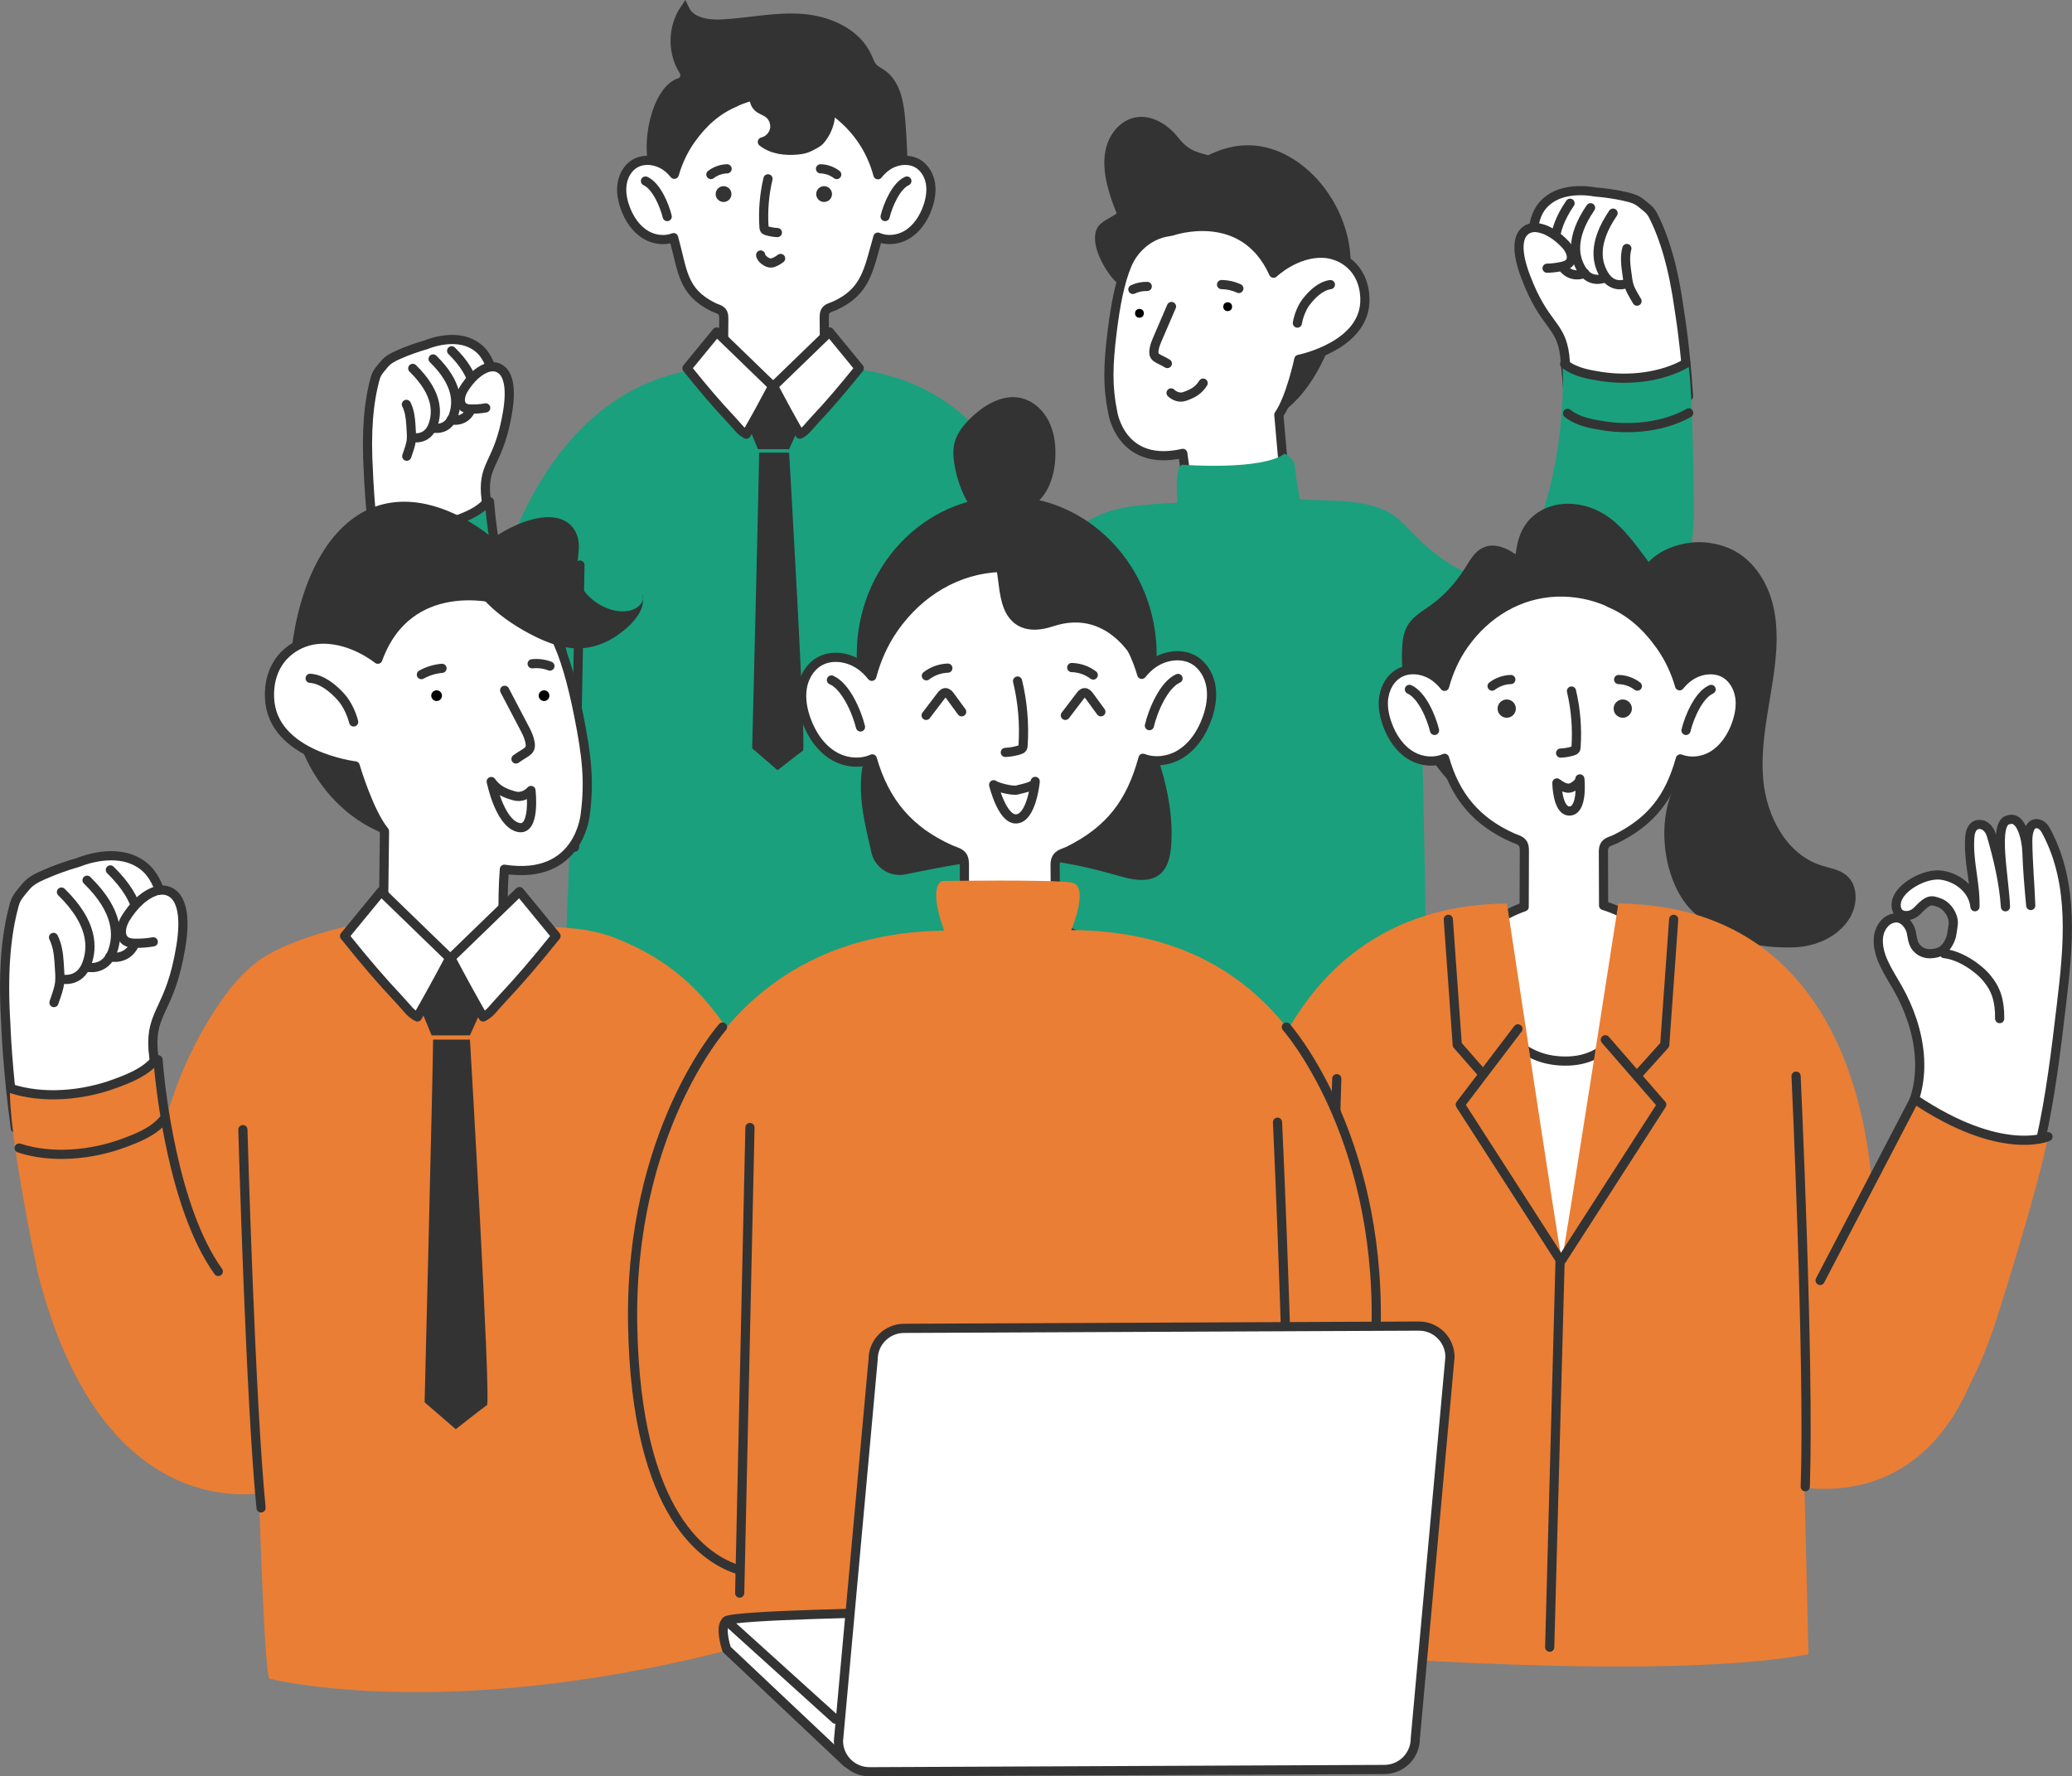 <?xml version="1.0" encoding="UTF-8"?>
<svg id="Layer_1" data-name="Layer 1" xmlns="http://www.w3.org/2000/svg" viewBox="0 0 456.06 391.01">
  <rect x="0" y="0" width="456.06" height="391.01" fill="#808080" stroke="none"/>
  <defs>
    <style>
      .cls-1, .cls-2, .cls-3 {
        fill: #333;
      }

      .cls-4 {
        fill: #fff;
      }

      .cls-4, .cls-5, .cls-2, .cls-3 {
        stroke: #333;
        stroke-width: 2.02px;
      }

      .cls-4, .cls-5, .cls-3 {
        stroke-linecap: round;
        stroke-linejoin: round;
      }

      .cls-5 {
        fill: none;
      }

      .cls-2 {
        stroke-miterlimit: 10;
      }

      .cls-6 {
        fill: #1aa07d;
      }

      .cls-7 {
        fill: #010101;
      }

      .cls-8 {
        fill: #ea7e34;
      }
    </style>
  </defs>
  <g>
    <path class="cls-2" d="M144.53,38.88c-3.01-7.01.1-19.21,5.12-20.71.61-.18,1.05-.84,1.12-1.47.06-.54-.25-1.04-.53-1.51-2.34-4-2.15-9.33.45-13.15,1.36,2.91,5.25,3.43,8.47,3.24,5.83-.34,11.63-1.65,17.46-1.2s11.98,3.19,14.32,8.54c.34.78.61,1.62,1.18,2.25.53.58,1.26.91,1.91,1.35,3.17,2.15,3.9,6.44,4.21,10.25.31,3.77.49,7.55.53,11.34.03,3.03-.04,6.16-1.28,8.92-2.94,6.56-11.14,8.74-18.31,9.08-8.04.38-16.14-.58-23.87-2.82-4.49-1.3-9.42-3.61-10.68-8.11"/>
    <g>
      <g>
        <path class="cls-4" d="M136.94,40.43c.27-1.74,1.2-3.42,2.69-4.35,2.1-1.31,4.96-.88,6.98.55.69.49,1.28,1.08,1.81,1.73.78-2.73,2-5.32,3.6-7.59,2.65-3.75,5.78-6.6,9.86-8.28v-.05c3.16-1.42,6.62-2.08,10.05-1.95,7,.26,13.34,3.96,17.6,9.99,1.68,2.38,2.93,5.11,3.71,7.99.55-.7,1.18-1.32,1.9-1.84,2.01-1.43,4.88-1.86,6.98-.55,1.49.93,2.42,2.61,2.69,4.35.27,1.74-.05,3.53-.63,5.19-.88,2.49-2.43,4.84-4.73,6.15-1.87,1.06-4.28,1.29-6.22.43-2.05,7.19-2.61,11.99-9.51,15.11-.76.34-1.72.49-2.1,1.29-.2.43-.2.94-.2,1.42.05,5.66.1,11.33.14,16.99l-22.39.29c.05-5.66.1-11.33.14-16.99,0-.48,0-.99-.2-1.42-.38-.8-1.35-.92-2.1-1.29-6.91-3.42-6.7-7.98-8.73-15.25,0-.01,0-.03-.01-.04-1.89.74-4.17.49-5.97-.53-2.3-1.3-3.85-3.66-4.73-6.15-.58-1.66-.91-3.45-.63-5.19Z"/>
        <path class="cls-4" d="M199.61,39.85c-2.4,1.06-4.2,5.37-4.79,7.82"/>
        <path class="cls-4" d="M142.07,39.85c2.4,1.06,4.2,5.37,4.79,7.82"/>
      </g>
      <g>
        <path class="cls-5" d="M184.17,38.42c-1.02-.78-2.29-1.23-3.57-1.26"/>
        <circle class="cls-1" cx="181.39" cy="42.72" r="1.74"/>
      </g>
      <g>
        <path class="cls-5" d="M156.47,38.42c1.02-.78,2.29-1.23,3.57-1.26"/>
        <circle class="cls-1" cx="159.26" cy="42.72" r="1.74"/>
      </g>
      <path class="cls-5" d="M169.04,39.36c-.82,3.47-1.12,7.08-.88,10.65.01.17.03.35.12.49.12.17.33.25.52.3.75.22,1.53.36,2.31.39"/>
      <path class="cls-5" d="M171.82,56.89c-.65.46-1.34.94-2.14,1.01-.8.06-2.22-.98-2.25-1.77"/>
    </g>
    <path class="cls-6" d="M181.43,80.75c51.77.53,49.74,61.48,49.78,63.39.84,42.59-18.51,44.23-18.51,44.23l.94,36.85s-62.17,4.55-89.76-.74l1.73-43.31s-17.17-4.49-21.39-23.51c-.41-1.86,4.33-76.39,56.09-76.92l9.93,5.92,11.19-5.92Z"/>
    <line class="cls-5" x1="212.69" y1="188.36" x2="210.55" y2="113.29"/>
    <g>
      <polygon class="cls-1" points="163.78 91.5 166.83 98.87 173.69 98.87 177.25 90.99 170.26 85.01 163.78 91.5"/>
      <g>
        <path class="cls-4" d="M170.07,85.01c-1.94,3.67-3.74,6.96-5.8,10.56-1.4-.75-1.53-1.27-3.32-3.18-3.16-3.36-5.83-6.48-9.75-11.34,2.18-2.66,4.37-5.32,6.55-7.98l12.32,11.93Z"/>
        <path class="cls-4" d="M170.26,85.01c1.94,3.67,3.74,6.96,5.8,10.56,1.4-.75,1.53-1.27,3.32-3.18,3.16-3.36,5.83-6.48,9.75-11.34-2.18-2.66-4.37-5.32-6.55-7.98l-12.32,11.93Z"/>
      </g>
      <path class="cls-1" d="M167.08,99.64h6.61s3.81,65.08,3.05,65.59c-.76.51-5.59,4.32-5.59,4.32l-5.59-4.83s1.53-61.01,1.53-65.08Z"/>
    </g>
    <path class="cls-3" d="M166.09,20.92c-.27.96.05,2.06.8,2.72.62.55,1.46.77,2.14,1.24,1.12.77,1.72,2.24,1.46,3.58-.26,1.34-1.36,2.48-2.69,2.78,2.14,1.69,5.06,2.04,7.77,1.77.86-.09,1.72-.23,2.49-.62.72-.36,1.89-.88,2.42-1.49,2.07-2.38,3.04-5.91,1.7-8.76-1.1-2.35-3.65-4.39-6.35-4.74-1.1-.14-2.4-.44-3.49-.23-1.82.35-5.68,1.74-6.25,3.76Z"/>
    <g>
      <g>
        <path class="cls-4" d="M82.77,122.41c-1.44-10.59-1.67-18.25-1.67-18.25-.57-9.08.05-15.76,1.51-20.96.36-1.29,1.17-2.04,1.99-3.06.79-.97,1.93-1.54,3.05-2.04,1.99-.88,4.04-1.62,6.12-2.21,0,0,5.48-2.38,9.84-.33,2.33,1.09,3.48,2.79,4.41,5.21,0,0,5.54-1.21,3.7,9.94-1.85,11.15-5.31,11.15-4.85,17.94l1.21,11.1-25.3,2.65Z"/>
        <path class="cls-5" d="M89.45,89.01c.65,1.3.87,2.79.97,4.26.24,3.76.34,3.6-.89,7.15"/>
        <path class="cls-5" d="M90.71,96.28s3.32.89,4.61-2.76c.92-2.62,1.18-6.91-4.47-12.43"/>
        <path class="cls-5" d="M95.19,94.2s3.32.89,4.61-2.76c.92-2.62,1.18-6.91-4.47-12.43"/>
        <path class="cls-5" d="M99.27,92.41s3.32.89,4.61-2.76c.92-2.62,1.18-6.91-4.47-12.43"/>
        <path class="cls-4" d="M107.79,80.77c-2.43.62-4.39,2.72-5.75,4.93-.74,1.2-1.13,3.02-.05,3.88.48.38,1.12.45,1.73.46,1.07.02,2.14-.06,3.19-.25"/>
      </g>
      <path class="cls-6" d="M128.66,185.76s-29.9,9.12-41.94-37.93c0,0-5.33-24.86-4.87-32.94,0,0,8.77,6,25.84-4.42,0,0,3.46,25.33,18.78,41.74,15.32,16.41,2.19,33.55,2.19,33.55Z"/>
      <path class="cls-5" d="M107.74,110.43c.36,4.99,2.68,26.12,10.54,37.04"/>
      <g>
        <path class="cls-5" d="M81.98,115.45c5.66,1.87,12.65,1.21,18.24-.86,2.27-.84,5.21-1.94,7.03-4.12"/>
        <path class="cls-5" d="M83.44,125.88c5.66,1.87,12.65,1.21,18.24-.86,2.27-.84,5.21-1.94,7.03-4.12"/>
      </g>
    </g>
    <line class="cls-5" x1="126.47" y1="186.48" x2="127.65" y2="124.38"/>
  </g>
  <g>
    <g>
      <path class="cls-4" d="M371.66,87.23c-.7-11.04-2.02-18.87-2.02-18.87-1.27-9.33-3.26-15.99-5.8-20.97-.63-1.23-1.6-1.83-2.65-2.7-1-.83-2.27-1.17-3.51-1.45-2.2-.49-4.43-.82-6.67-.99,0,0-6.05-1.3-10.05,1.66-2.14,1.58-2.97,3.54-3.41,6.19,0,0-5.87-.1-1.73,10.84,4.15,10.95,7.67,10.24,8.58,17.23l1.03,11.52,26.22-2.47Z"/>
      <path class="cls-5" d="M358.08,54.7c-.4,1.45-.32,3.01-.12,4.52.52,3.87.39,3.73,2.36,7.07"/>
      <path class="cls-5" d="M358.28,62.32s-3.19,1.58-5.24-1.87c-1.47-2.48-2.61-6.77,2.01-13.53"/>
      <path class="cls-5" d="M353.32,61.13s-3.19,1.58-5.24-1.87c-1.47-2.48-2.61-6.77,2.01-13.53"/>
      <path class="cls-5" d="M348.81,60.14s-3.19,1.58-5.24-1.87c-1.47-2.48-2.61-6.77,2.01-13.53"/>
      <path class="cls-4" d="M337.79,50.06c2.6.13,5.01,1.86,6.84,3.83.99,1.07,1.76,2.83.84,3.93-.41.49-1.05.68-1.66.82-1.08.24-2.18.37-3.29.4"/>
    </g>
    <g>
      <path class="cls-1" d="M273.43,32.02c-2.51.19-5.05.95-7.51,2.15-3.13-.8-4.58-1.33-6.67-3.97-2.29-2.88-5.93-5.1-9.52-4.32-2.95.64-5.22,3.22-6.11,6.1-.9,2.88-.6,6.01.14,8.94.44,1.77,1.12,3.91,2.04,6.03-.05.04-.1.08-.15.12-1.25.94-3.22,1.61-4.05,2.98-1.91,3.18,1.22,8.77,3.26,11.18.34.4.72.79,1.13,1.14-.21,1.68-.26,3.36-.14,5,1.19,15.73,13.52,27.62,27.54,26.56,14.02-1.06,20.04-17.37,23.24-30.4,3.76-15.32-9.16-32.57-23.18-31.51Z"/>
      <path class="cls-4" d="M260.34,99.8c.97,6.14.96,12.02,1.53,18.21l2.57,2.21s10.2,9.74,10.65,9.71,8.52-14.46,8.52-14.46l-2.13-24.17c2.58-3.65,4.4-12.2,4.4-12.2,0,0,14.88-2.93,14.54-13.42-.22-6.89-5.25-9.82-9.3-9.94-6-.19-10.8,4.4-10.8,4.4-6.68-14.82-22.33-9.28-22.33-9.28l-.91.17c-4.05.62-7.48,3.55-9.04,7.34-1.56,3.79-2.5,8.6-3.25,14.66-.91,7.44-1.04,12.03.14,17.8,0,0,1.81,12.09,15.4,8.97Z"/>
      <path class="cls-4" d="M257.85,67.47c-.99,2.31-1.99,4.61-2.98,6.92-.33.76-.66,1.53-.81,2.32-.42,2.24.72,1.98,2.88,3.31"/>
      <circle class="cls-7" cx="250.8" cy="68.97" r=".97"/>
      <circle class="cls-7" cx="270.22" cy="67.51" r=".97"/>
      <path class="cls-4" d="M268.87,62.64c1.31.01,2.62.31,3.81.86"/>
      <path class="cls-4" d="M249.35,63.71c.98-.47,2.07-.69,3.17-.66"/>
      <path class="cls-4" d="M285.56,71.12c.21-1.3.89-3.31,1.94-4.67,1.32-1.7,3.13-3.48,5.33-3.8"/>
      <path class="cls-4" d="M264.82,84.33c-1.04,1.7-2.44,2.35-4.02,2.92-1.18.43-2.35-.09-3.04-.76"/>
    </g>
    <path class="cls-6" d="M372.84,113.85s-.11-28.11-1.3-34.04c0,0-9.4,7.69-27.6.39,0,0,1.21,19.47-6.16,37.49l-.09-.13s-.07.34-.23.89c-.68,1.61-1.43,3.2-2.26,4.77-3.03,4.23-9.39,7.57-22.01-3.65-2.24-2-4.04-4.48-6.52-6.17-5.65-3.83-13.81-2.93-20.61-3.51,0,0-.93-5.57-1.07-7.36s-2.25-2.65-2.25-2.65c-5.1,3.72-22.13,2.44-22.13,2.44-2.35-.59-1.42,8.31-1.42,8.31-6.13.45-12.43.45-17.8,3.03-10.08,4.83-15.94,11.41-20.89,21.44,0,0-4.44,11.37-5.26,18.05,0,0-15.38,48.42,11.06,57.24l-1.67,35.19c55.61,10.98,89.12-2.72,89.12-2.72,1.1.62-.73-80.27-.73-80.27,0,0,22.6,5.01,38.13-4.53,9.24-4.47,20.2-15.79,21.69-44.2Z"/>
    <path class="cls-4" d="M230.34,142.74s-2.54,48.24-3.59,66.25"/>
    <g>
      <path class="cls-5" d="M371.05,80.01c-5.36,3.05-12.59,3.81-18.69,2.85-2.48-.39-5.68-.9-7.98-2.75"/>
      <path class="cls-5" d="M371.7,90.89c-5.36,3.05-12.59,3.81-18.69,2.85-2.48-.39-5.68-.9-7.98-2.75"/>
    </g>
  </g>
  <g>
    <g>
      <path class="cls-4" d="M3.38,248.35c-1.81-13.32-2.1-22.96-2.1-22.96-.72-11.42.06-19.82,1.9-26.37.45-1.62,1.47-2.56,2.51-3.85.99-1.22,2.43-1.94,3.84-2.56,2.5-1.11,5.08-2.04,7.7-2.78,0,0,6.9-2.99,12.37-.42,2.93,1.37,4.38,3.51,5.54,6.56,0,0,6.97-1.53,4.65,12.51-2.32,14.03-6.68,14.03-6.1,22.57l1.52,13.97-31.82,3.33Z"/>
      <path class="cls-5" d="M11.78,206.34c.82,1.64,1.1,3.51,1.22,5.36.31,4.73.42,4.53-1.12,8.99"/>
      <path class="cls-5" d="M13.37,215.48s4.18,1.12,5.79-3.48c1.16-3.3,1.49-8.69-5.63-15.64"/>
      <path class="cls-5" d="M19,212.87s4.18,1.12,5.79-3.48c1.16-3.3,1.49-8.69-5.63-15.64"/>
      <path class="cls-5" d="M24.13,210.61s4.18,1.12,5.79-3.48c1.16-3.3,1.49-8.69-5.63-15.64"/>
      <path class="cls-4" d="M34.84,195.97c-3.06.78-5.52,3.42-7.23,6.2-.92,1.51-1.42,3.79-.06,4.88.61.48,1.41.56,2.18.58,1.34.03,2.69-.08,4.01-.31"/>
    </g>
    <path class="cls-8" d="M61.1,328.04s-37.61,11.47-52.75-47.7c0,0-6.71-31.27-6.13-41.43,0,0,11.03,7.55,32.51-5.56,0,0,4.35,31.86,23.62,52.5,19.26,20.64,2.75,42.2,2.75,42.2Z"/>
    <path class="cls-1" d="M125.64,150.74c0,19.16-13.85,34.7-30.94,34.7s-30.94-15.53-30.94-34.7,8.11-40.3,25.2-40.3,36.67,21.14,36.67,40.3Z"/>
    <path class="cls-4" d="M111.02,191.34c-.61,7.52-.06,14.65-.18,22.2l-2.91,2.91s-11.46,12.74-12.01,12.74c-.55,0-11.65-16.74-11.65-16.74l.36-29.48c-3.46-4.19-6.45-14.38-6.45-14.38,0,0-18.29-2.19-18.85-14.92-.36-8.37,5.46-12.37,10.35-12.9,7.25-.78,13.48,4.34,13.48,4.34,6.73-18.56,26.2-13.28,26.2-13.28l1.11.13c4.96.38,9.39,3.62,11.63,8.06,2.23,4.44,3.82,10.19,5.28,17.47,1.79,8.93,2.37,14.48,1.46,21.58,0,0-1.09,14.82-17.83,12.27Z"/>
    <path class="cls-4" d="M111.08,151.95c1.42,2.7,2.83,5.4,4.25,8.11.47.89.94,1.79,1.19,2.74.72,2.67-.45,2.45-2.95,4.27"/>
    <circle class="cls-7" cx="119.75" cy="153.13" r="1.18"/>
    <circle class="cls-7" cx="96.1" cy="153.13" r="1.18"/>
    <path class="cls-4" d="M97.29,147.11c-1.59.14-3.14.61-4.54,1.39"/>
    <path class="cls-4" d="M121.04,146.62c-1.23-.48-2.57-.65-3.91-.51"/>
    <path class="cls-4" d="M77.84,158.91c-.37-1.55-1.38-3.93-2.78-5.48-1.76-1.94-4.12-3.93-6.8-4.12"/>
    <path class="cls-4" d="M108.12,172.03c1.42,1.97,3.17,2.62,5.14,3.17,1.47.41,2.84-.33,3.61-1.2,0,0,1.09,9.29-2.95,8.09-4.04-1.2-5.79-10.06-5.79-10.06Z"/>
    <path class="cls-1" d="M123.79,114.4c2.63,1.11,3.6,3.55,3.62,5.75s-.64,4.42-.27,6.61c.43,2.54,2.32,4.93,5.12,6.48,1.74.96,3.98,1.62,6.1,1.23s3.78-2.15,2.94-3.61c.87,2.62-1.02,5.31-3.37,7.39-2.56,2.27-6.04,4.26-10.07,4.46-3.6.17-7.03-1.1-10.02-2.56-6.56-3.19-16.59-10.34-13.91-16.84,1.78-4.31,13.66-11.53,19.86-8.91Z"/>
    <path class="cls-8" d="M170.55,251.86c-1.6-8.02-8.02-21.39-8.02-21.39-6.91-11.69-14.61-19.12-27.27-24.06-6.74-2.63-14.89-2.44-22.36-2.43l-14.5,13.52-14.39-15.11c-8.19,1.33-21.37,4.5-27.86,9.66-2.86,2.27-5.24,5.09-7.34,8.07-8.57,12.18-14.36,28.19-15.17,43.06-.81,14.87,0,26.69,5.91,43.37,0,0,5.88,14.8,17.31,17.47,0,0,1.27,46.36,2.54,45.51,0,0,40.7,10.43,107.06-7.96l-5.79-61.95c13.21,14.49,50.29,14.49,50.29,14.49"/>
    <path class="cls-4" d="M151.3,240.63s6.12,32.39,9.04,54.12"/>
    <g>
      <polygon class="cls-1" points="91.27 218.86 95.01 227.91 103.43 227.91 107.8 218.24 99.23 210.89 91.27 218.86"/>
      <g>
        <path class="cls-4" d="M98.99,210.89c-2.38,4.5-4.59,8.54-7.12,12.96-1.72-.92-1.87-1.56-4.07-3.9-3.88-4.13-7.16-7.95-11.96-13.91,2.68-3.26,5.36-6.52,8.04-9.79l15.11,14.64Z"/>
        <path class="cls-4" d="M99.23,210.89c2.38,4.5,4.59,8.54,7.12,12.96,1.72-.92,1.87-1.56,4.07-3.9,3.88-4.13,7.16-7.95,11.96-13.91-2.68-3.26-5.36-6.52-8.04-9.79l-15.11,14.64Z"/>
      </g>
      <path class="cls-1" d="M95.33,228.84h8.11s4.68,79.83,3.74,80.46c-.94.62-6.86,5.3-6.86,5.3l-6.86-5.93s1.87-74.84,1.87-79.83Z"/>
    </g>
    <path class="cls-4" d="M53.46,248.65s1.66,59.83,4,83.27"/>
    <path class="cls-5" d="M34.79,233.28c.45,6.28,3.37,32.85,13.26,46.6"/>
    <g>
      <path class="cls-5" d="M2.39,239.6c7.12,2.35,15.91,1.53,22.94-1.08,2.86-1.06,6.56-2.44,8.85-5.19"/>
      <path class="cls-5" d="M4.22,252.71c7.12,2.35,15.91,1.53,22.94-1.08,2.86-1.06,6.56-2.44,8.85-5.19"/>
    </g>
  </g>
  <g>
    <g>
      <path class="cls-4" d="M418.98,246.92c5.83-8.89,3.89-20.39-1.36-29.56-2.03-3.54-4.59-7.18-4.15-11.13.22-1.98,1.69-4.16,3.93-4.19,1.68-.02,3.05,1.81,3.31,3.28.31,1.73.41,3.08,2.1,4.12.51.31,1.42.53,2.04.5,2.06-.09,3.08-.78,3.86-2.05.94-1.54.9-2.33,1.2-4.36.25-1.74-1.16-4.12-2.98-4.79s-2.4-.9-4.85,1.66c-1.51,1.58-3.37,1.26-4.05.61s-.77-1.64-.6-2.51c.61-3.22,6.34-6.4,9.97-5.85,3.63.56,6.93,3.25,7.3,6.94.11-5.47-1.51-9.84-1.14-15.3.14-2.07,1.11-2.66,1.71-2.77,1.63-.31,2.66,1.08,3.02,2.28,1.48,5.03,2.79,10.61,3.12,15.8-.2-6.39-2.88-18.74.76-19.16,2.69-.87,3.87,4.21,3.97,7.11.12,3.78.45,7.62.84,11.77-.17-4.63-.62-9.5-.66-14.13-.01-1.88.41-4.37,2.43-3.81.86.24,1.35,1.01,1.73,1.74,6.16,11.64,4.78,25.18,3.26,37.97-1.2,10.13-2.4,20.29-4.66,30.28l-17.17,4.75-12.94-9.19Z"/>
      <path class="cls-5" d="M427.95,209.91c3.35.33,7.37,2.99,9.37,5.4,2,2.4,2.86,4.92,2.82,8.91"/>
    </g>
    <path class="cls-8" d="M392.92,325.29s30.16,13.71,46.06-33.45c0,0,9.36-29,11.81-41.64,0,0-17.29,2.71-29.35-8.26l-29.06,57.58.55,25.77Z"/>
    <path class="cls-1" d="M361.65,132.03c-3.67-8.53,6.72-13.22,13.51-12.65,2.28.19,4.55.77,6.56,1.85,4.43,2.37,7.32,7.02,8.52,11.91,1.2,4.88.89,10.01.21,14.99-1.08,7.88-3.08,15.77-2.33,23.69.76,7.92,5.09,16.18,12.65,18.65,1.91.63,4.03.89,5.59,2.17,2.6,2.12,2.57,6.29.91,9.21-2.46,4.33-7.64,6.57-12.62,6.69-4.98.12-9.53-.47-14.14-2.36-2.46-1.01-5.21-3.19-7.24-4.91-2.04-1.73-3.55-4.03-4.63-6.47-2.83-6.41-3.25-15.01-.24-21.34,1.79-3.77,3.31-7.47,5.41-11.08,4.06-6.99,3.21-12.18,1.15-20.69-.14-.56-2.18-12.3-10.43-5.86l-2.89-3.78Z"/>
    <path class="cls-1" d="M336.1,115c2.25-2.8,5.56-4.05,8.78-4.11,3.29-.06,6.59,1.02,9.4,3.09,6.51,4.79,10.17,14.44,17.2,17.98.96.48,1.98.85,2.8,1.63,1.25,1.19,1.82,3.13,2.21,5,1.96,9.49.54,19.93-3.81,28.16-4.35,8.23-11.59,14.12-19.5,15.89-6.66,1.49-13.54.16-20.04-2.11-3.32-1.16-6.6-2.57-9.6-4.64-9.41-6.49-15.42-19.67-14.94-32.8.06-1.64.22-3.32.88-4.75,1.1-2.39,3.3-3.6,5.24-4.98,2.95-2.09,5.56-4.88,7.65-8.16.77-1.21,1.48-2.5,2.44-3.48,2.7-2.74,6.08-1.58,8.8.3.32-2.6.94-5.05,2.5-7Z"/>
    <path class="cls-1" d="M332.52,145.27c-2.23-.23-4.65-.94-6.59.21-2.33,1.37-3.74,5.78-6.35,6.41-3.22.78-4.87-5.86-8.14-5.31,3.4-4.14,5.9-7.41,9.42-11.45,3.52-4.04,7.9-7.57,13.07-8.71,4.89-1.08,14.51.75,14.27,7.42-.26,7.34-9.49,12.05-15.68,11.42Z"/>
    <g>
      <path class="cls-4" d="M304.61,153.34c.32-2.01,1.39-3.95,3.11-5.02,2.42-1.51,5.73-1.02,8.05.64.84.6,1.56,1.32,2.19,2.12.9-3.32,2.33-6.48,4.28-9.22,4.92-6.96,12.23-11.22,20.32-11.53,3.96-.15,7.95.61,11.61,2.25v.06c4.69,1.94,8.3,5.23,11.36,9.56,1.85,2.62,3.26,5.61,4.16,8.76.61-.75,1.29-1.43,2.08-1.99,2.33-1.66,5.63-2.15,8.05-.64,1.72,1.07,2.79,3.02,3.11,5.02.32,2.01-.06,4.07-.73,5.99-1.01,2.88-2.81,5.59-5.46,7.1-2.07,1.17-4.71,1.46-6.89.61,0,.02,0,.03-.01.05-2.35,8.39-6.29,13.65-14.27,17.6-.86.43-1.98.56-2.42,1.49-.24.5-.24,1.08-.23,1.64.01,1.63.03,5.9.04,11.49,9.59,2.97,16.45,10.94,16.45,20.3,0,9.34-6.82,17.29-16.36,20.28.01,4.87.03,8.55.04,10.04l-17.73-.33c.01-1.48.03-5.15.04-10.01-9.07-3.2-15.47-10.93-15.47-19.98,0-9.07,6.44-16.83,15.55-20.01.01-5.9.03-10.43.04-12.12,0-.56,0-1.14-.23-1.64-.44-.92-1.54-1.09-2.42-1.49-7.96-3.59-12.55-9.14-14.91-17.44-2.23.99-5.02.73-7.18-.49-2.65-1.5-4.45-4.22-5.46-7.1-.68-1.92-1.05-3.98-.73-5.99Z"/>
      <g>
        <path class="cls-5" d="M328.42,151.03c1.18-.9,2.64-1.42,4.12-1.45"/>
        <path class="cls-1" d="M333.65,155.98c0,1.11-.9,2.01-2.01,2.01-1.11,0-2.01-.9-2.01-2.01,0-1.11.9-2.01,2.01-2.01s2.01.9,2.01,2.01Z"/>
      </g>
      <g>
        <path class="cls-5" d="M360.39,151.03c-1.18-.9-2.64-1.42-4.12-1.45"/>
        <circle class="cls-1" cx="357.18" cy="155.98" r="2.01"/>
      </g>
      <path class="cls-5" d="M345.89,152.11c.95,4.01,1.29,8.17,1.01,12.29-.01.2-.03.41-.14.57-.13.2-.38.28-.6.35-.87.26-1.76.41-2.66.45"/>
      <path class="cls-5" d="M342.68,172.34c.75.53,1.55,1.09,2.47,1.16.92.07,2.57-1.13,2.59-2.05,0,0,.74,7.07-2.31,7.07-2.67,0-2.75-6.18-2.75-6.18Z"/>
      <path class="cls-4" d="M310.22,151.75c2.77,1.22,4.85,6.2,5.53,9.03"/>
      <path class="cls-4" d="M376.63,151.75c-2.77,1.22-4.85,6.2-5.53,9.03"/>
    </g>
    <path class="cls-4" d="M302.34,294.7c-4.84-14.11-11.56-29.24-9.11-43.88,2.45-14.64,14.94-29.83,25.63-40.74,6.7-6.83,5.52,24.25,26.44,23.47,18.84-.7,14.71-32.28,18.55-29.7,2.64,1.78,4.71,3.74,7.04,5.81,5.2,4.61,7.57,7.65,8.56,14.3,1.1,7.36.77,14.82.81,22.25.07,12.75,1.24,25.47,2.64,38.16"/>
    <path class="cls-8" d="M397.18,327.51l.88,36.61c-31.85,6.1-106.22,0-106.22,0l-.08-41.92s-18.8-1.83-20.12-49.16c-.06-2.2.3-73.55,60.05-74.16,0,0,11.62,77.19,12.08,78.44,0-.06,0-.07,0,0,0,0,0,0,0,0,0,0,0,0,0,0,0-.07,0-.06,0,0,.46-1.25,12.44-78.44,12.44-78.44,59.75.61,56.42,72.02,55.95,74.16l23.54,25.34s-7.03,32.36-38.54,29.13Z"/>
    <line class="cls-5" x1="291.76" y1="322.2" x2="294.23" y2="237.44"/>
    <g>
      <polyline class="cls-5" points="368.39 202.36 366.42 230 360.5 236.58"/>
      <polyline class="cls-5" points="353.35 228.88 365.76 243.16 343.78 277.31"/>
    </g>
    <g>
      <polyline class="cls-5" points="318.78 202.36 320.75 230 326.24 236.26"/>
      <polyline class="cls-5" points="334.1 226.47 321.41 243.16 343.39 277.31 341.1 362.58"/>
    </g>
    <path class="cls-5" d="M397.35,327.26c.93-26.99-2.02-90.38-2.02-90.38"/>
    <path class="cls-5" d="M450.78,250.2s-10.26,4.59-29.35-8.26l-20.81,39.91"/>
  </g>
  <g>
    <g>
      <g>
        <path class="cls-1" d="M226.41,111.74c3.87-1.71,5.58-6.34,5.85-10.56.19-2.84-.11-5.78-1.36-8.34-1.25-2.56-3.56-4.7-6.36-5.26-3.78-.77-7.56,1.38-10.41,3.99-1.93,1.77-3.69,3.91-4.16,6.48-.22,1.21-.14,2.47.03,3.69.59,4.22,2.27,8.28,4.83,11.68"/>
        <path class="cls-1" d="M199.29,192.46c-3.39.7-6.72-1.43-7.49-4.8-1.35-5.89-2.84-11.81-2.14-17.69.11-.96.28-1.97,1.04-2.71.79-.76,2.05-1.05,3.23-1.29,18.12-3.7,36.89-5.26,55.54-4.64.96.03,1.97.08,2.76.52.94.52,1.35,1.47,1.68,2.35,2.66,7.08,4.56,15.21,3.8,22.66-.64,6.23-4.25,8.01-10.84,6.11-18.95-5.46-26.81-4.79-47.58-.5Z"/>
        <g>
          <ellipse class="cls-1" cx="221.57" cy="144.16" rx="33.01" ry="34.87" transform="translate(-.64 .99) rotate(-.26)"/>
          <g>
            <path class="cls-4" d="M176.56,151.54c.35-2.31,1.57-4.54,3.55-5.79,2.77-1.75,6.57-1.2,9.25.69.97.68,1.8,1.51,2.53,2.43,1.01-3.82,2.65-7.45,4.87-10.62,5.62-8.02,14-12.96,23.28-13.35,4.55-.19,9.14.66,13.35,2.52v.06c5.4,2.2,9.56,5.96,13.1,10.92,2.14,3,3.77,6.43,4.82,10.04.69-.86,1.48-1.65,2.38-2.3,2.66-1.91,6.46-2.49,9.25-.77,1.99,1.23,3.22,3.45,3.6,5.75.37,2.3-.04,4.68-.81,6.88-1.15,3.31-3.2,6.44-6.24,8.18-2.37,1.36-5.4,1.7-7.91.73,0,.02,0,.04-.01.06-2.65,9.65-7.16,15.72-16.3,20.29-.99.5-2.27.66-2.77,1.72-.27.57-.27,1.24-.26,1.89.02,1.87.06,6.78.11,13.2,11.03,3.36,18.95,12.48,19,23.24.05,10.73-7.75,19.89-18.69,23.38.04,5.6.07,9.83.09,11.53l-20.36-.29c0-1.7,0-5.92,0-11.5-10.43-3.62-17.82-12.48-17.87-22.87-.05-10.42,7.31-19.36,17.76-23.06-.01-6.78-.02-11.98-.01-13.92,0-.64,0-1.31-.27-1.88-.51-1.06-1.78-1.25-2.79-1.7-9.16-4.09-14.46-10.43-17.21-19.95-2.56,1.15-5.76.87-8.25-.53-3.06-1.71-5.13-4.82-6.31-8.12-.79-2.2-1.22-4.57-.87-6.87Z"/>
            <path class="cls-5" d="M203.9,148.76c1.35-1.04,3.03-1.64,4.73-1.69"/>
            <path class="cls-5" d="M240.63,148.59c-1.36-1.03-3.04-1.61-4.74-1.65"/>
            <path class="cls-5" d="M223.97,149.91c1.11,4.6,1.53,9.38,1.22,14.11-.01.23-.03.47-.16.66-.15.23-.43.33-.69.41-.99.3-2.02.48-3.06.53"/>
            <path class="cls-5" d="M218.71,172.74c.87.61,4.14,1.41,5.17,1.15,1.87-.48,3.96-.84,3.98-1.89,0,0-.77,8.24-4.27,8.26-3.07.01-4.88-7.51-4.88-7.51Z"/>
            <path class="cls-4" d="M183,149.68c3.19,1.39,5.61,7.1,6.4,10.34"/>
            <path class="cls-4" d="M259.29,149.34c-3.17,1.42-5.54,7.15-6.3,10.39"/>
          </g>
        </g>
        <path class="cls-8" d="M207.79,204.85c-68.63,1.01-68.57,81.82-68.49,84.35,1.76,54.35,23.36,56.36,23.36,56.36l-.55,18.85s85.46,6.62,122.01-.54l-.39-25.18s18.15-10.46,17-50.21c-.07-2.52,3.7-83.36-64.93-83.75,0,0,4.12-9.79.06-10.47-4.06-.68-28.42-.34-28.42-.34,0,0-3.34.55.36,10.93Z"/>
        <path class="cls-4" d="M281.19,247.02s3.33,70.82,2.4,101.82"/>
        <line class="cls-5" x1="162.81" y1="350.68" x2="165.07" y2="248.19"/>
        <path class="cls-1" d="M231.69,137.89c-5.27,1.78-9.54.32-11.09-5.02-1.02-3.52-.74-6.88-2.04-10.35-.84-2.25-2.56-2.61-1.04-4.87,3.53-5.26,14.73.48,18.08,2.82,9.25,6.46,12.62,16.07,15.14,27.07,0,0-5.81-14.12-19.05-9.64Z"/>
      </g>
      <path class="cls-5" d="M203.85,157.47c1.1-1.44,2.19-2.88,3.29-4.32.24-.32.53-.66.93-.68.45-.02.8.38,1.07.75.84,1.15,1.69,2.3,2.53,3.46"/>
      <path class="cls-5" d="M234.49,157.47c1.1-1.44,2.19-2.88,3.29-4.32.24-.32.53-.66.93-.68.45-.02.8.38,1.07.75.84,1.15,1.69,2.3,2.53,3.46"/>
    </g>
    <path class="cls-5" d="M159.03,226.08s-20.51,23.07-19.78,65.55c.73,42.48,16.43,51.82,23.41,53.93"/>
    <path class="cls-5" d="M283.13,226.08s20.51,23.07,19.78,65.55c-.73,42.48-16.43,51.82-23.41,53.93"/>
  </g>
  <g>
    <path class="cls-4" d="M186.42,388.04l-26.48-24.99s-1.7-5.01-.03-6.28,36.82-1.84,36.82-1.84l-10.32,33.11Z"/>
    <path class="cls-4" d="M191.4,390l113.33-.5c3.77-.02,6.8-3.08,6.79-6.85l7.63-83.96c-.02-3.77-3.08-6.8-6.85-6.79l-113.33.5c-3.77.02-6.8,3.08-6.79,6.85l-7.63,83.96c.02,3.77,3.08,6.8,6.85,6.79Z"/>
    <line class="cls-4" x1="183.87" y1="378.42" x2="159.92" y2="356.77"/>
  </g>
</svg>